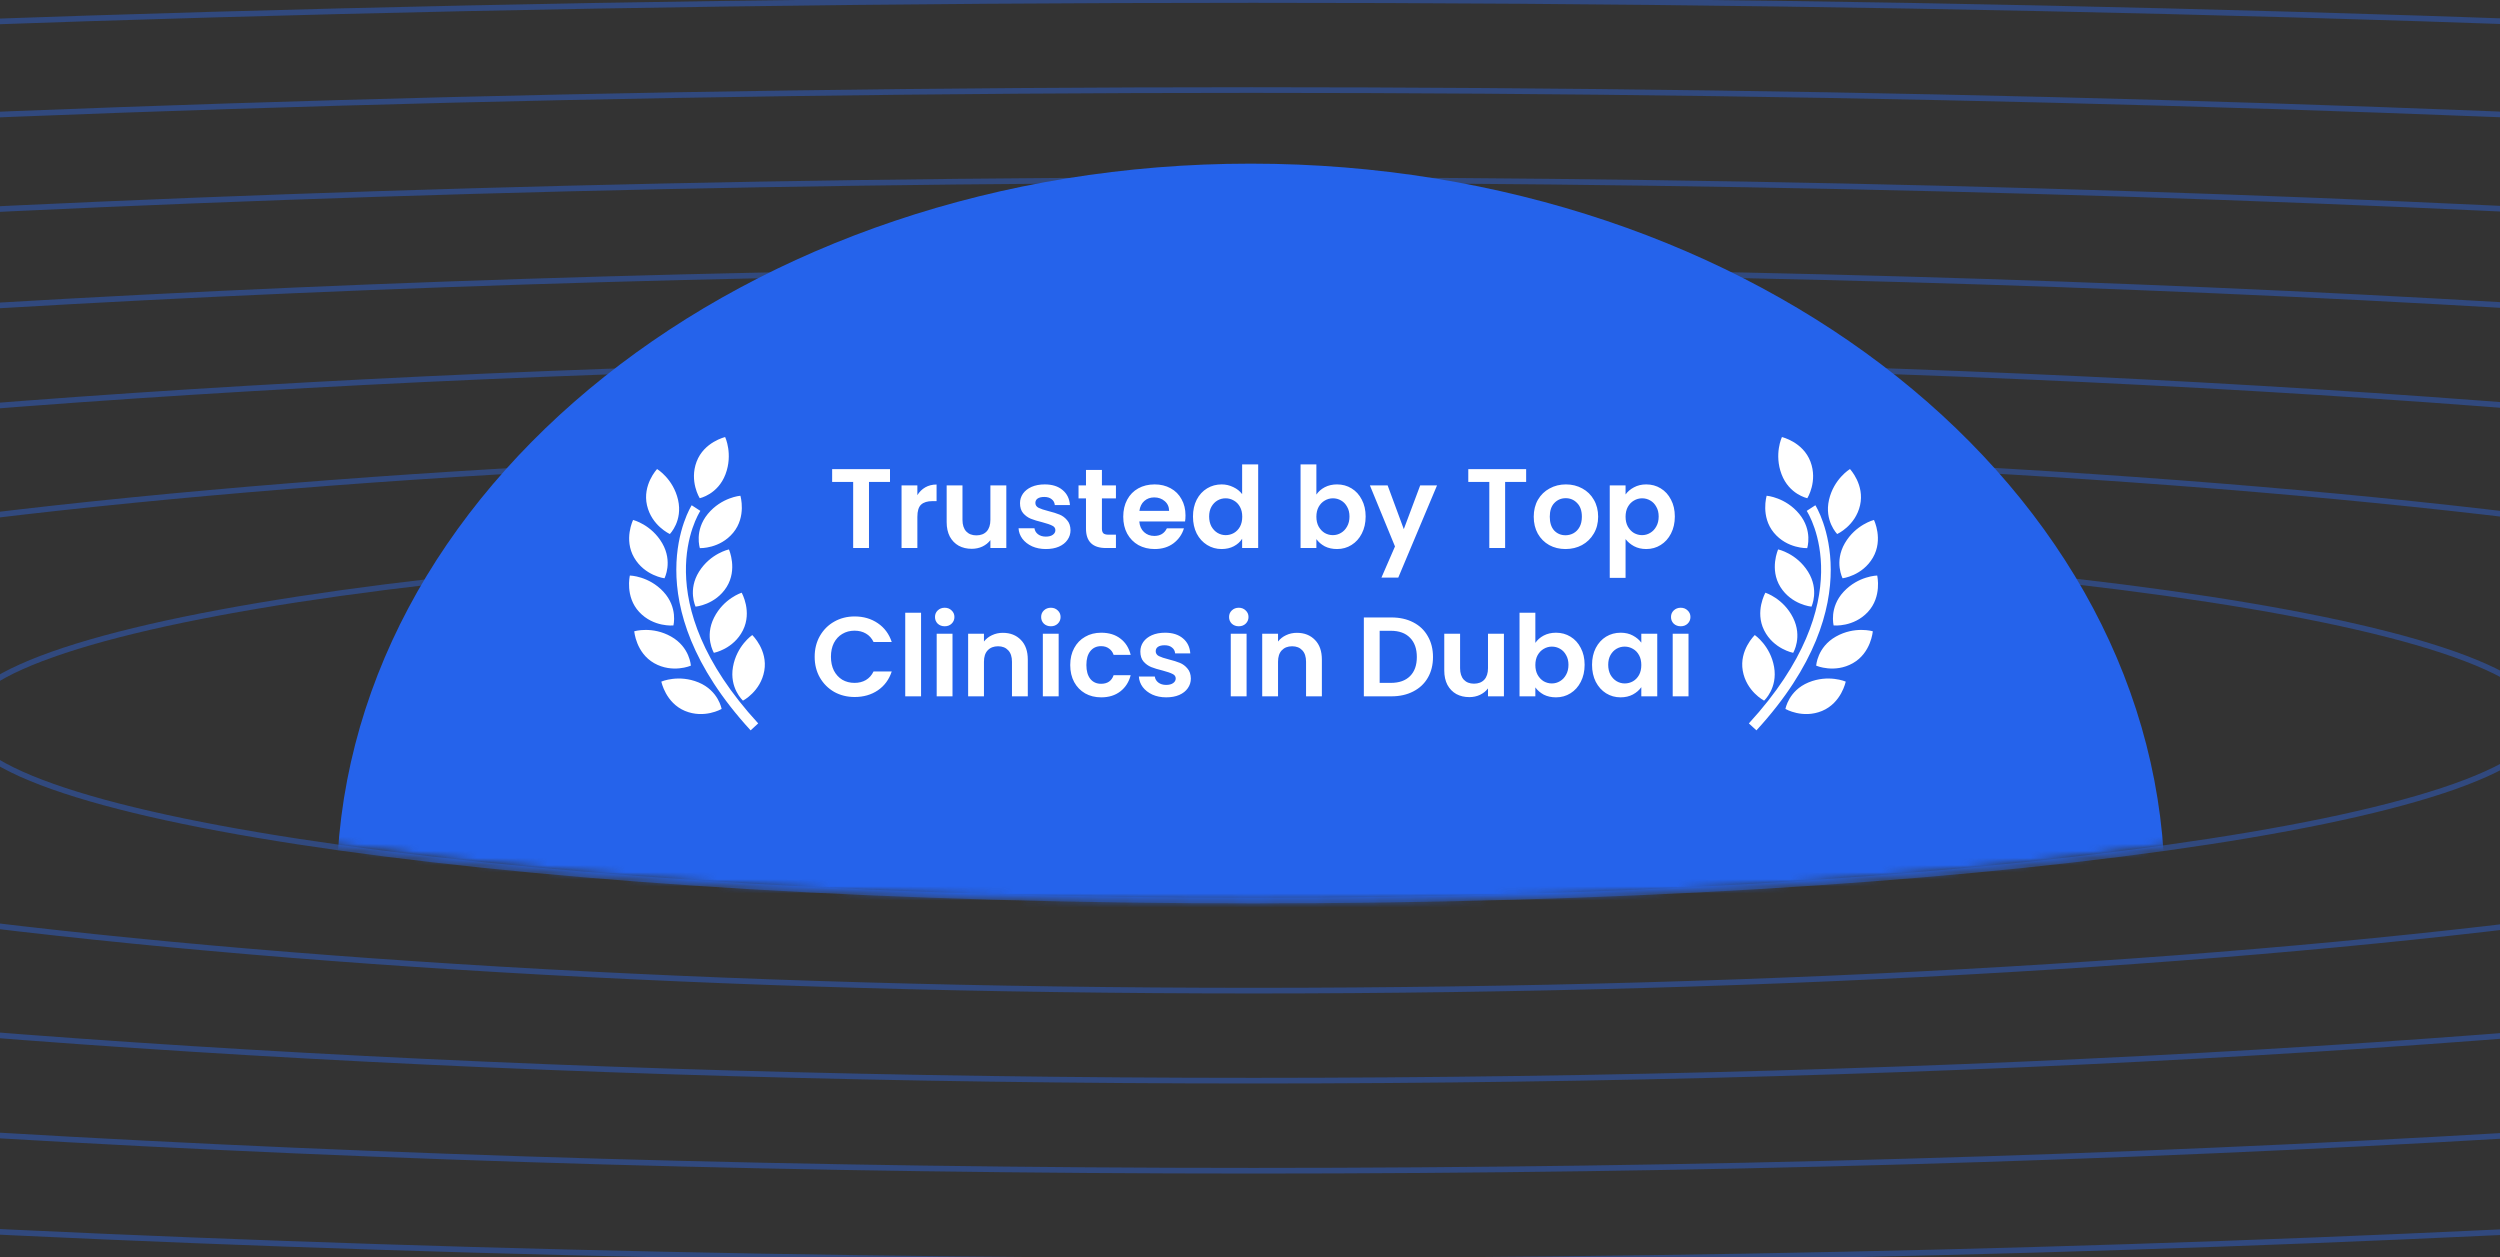 <?xml version="1.0" encoding="utf-8"?>
<svg xmlns="http://www.w3.org/2000/svg" fill="none" height="178" viewBox="0 0 354 178" width="354">
<rect x="0" y="0" width="354" height="178" fill="#333333" stroke="none"/>
<g clip-path="url(#clip0_67_676)">
<path d="M177.5 0C-226.442 0 -553.319 45.63 -553.319 102.017C-553.319 158.404 -226.442 204.033 177.5 204.033C581.442 204.033 908.319 158.404 908.319 102.017C908.319 45.63 581.442 0 177.5 0Z" stroke="#31497E" stroke-miterlimit="10" stroke-width="0.8"/>
<path d="M177.165 12.752C-176.301 12.752 -462.298 52.679 -462.298 102.016C-462.298 151.354 -176.274 191.28 177.165 191.28C530.604 191.28 816.628 151.354 816.628 102.016C816.628 52.679 530.604 12.752 177.165 12.752Z" stroke="#31497E" stroke-miterlimit="10" stroke-width="0.8"/>
<path d="M177.502 25.504C-125.461 25.504 -370.606 59.724 -370.606 102.016C-370.606 144.307 -125.461 178.527 177.502 178.527C480.465 178.527 725.609 144.307 725.609 102.016C725.609 59.724 480.465 25.504 177.502 25.504Z" stroke="#31497E" stroke-miterlimit="10" stroke-width="0.8"/>
<path d="M177.501 76.51C76.522 76.51 -5.21 87.916 -5.21 102.015C-5.21 116.115 76.496 127.52 177.501 127.52C278.506 127.52 360.212 116.115 360.212 102.015C360.212 87.916 278.506 76.51 177.501 76.51Z" stroke="#31497E" stroke-miterlimit="10" stroke-width="0.8"/>
<path d="M177.502 38.258C-74.958 38.258 -279.25 66.775 -279.25 102.017C-279.25 137.258 -74.958 165.776 177.502 165.776C429.963 165.776 634.254 137.258 634.254 102.017C634.254 66.775 429.963 38.258 177.502 38.258Z" stroke="#31497E" stroke-miterlimit="10" stroke-width="0.8"/>
<path d="M177.503 51.01C-24.481 51.01 -187.893 73.825 -187.893 102.016C-187.893 130.208 -24.455 153.023 177.503 153.023C379.461 153.023 542.899 130.208 542.899 102.016C542.899 73.825 379.461 51.01 177.503 51.01Z" stroke="#31497E" stroke-miterlimit="10" stroke-width="0.8"/>
<path d="M177.505 63.76C26.024 63.76 -96.561 80.872 -96.561 102.017C-96.561 123.163 26.024 140.275 177.505 140.275C328.987 140.275 451.572 123.163 451.572 102.017C451.572 80.872 328.987 63.76 177.505 63.76Z" stroke="#31497E" stroke-miterlimit="10" stroke-width="0.8"/>
<mask height="120" id="mask0_67_676" maskUnits="userSpaceOnUse" style="mask-type:alpha" width="409" x="-27" y="8">
<path d="M177.5 8.348C64.837 8.348 -26.353 73.731 -26.353 92.881C-26.353 112.03 64.808 127.521 177.5 127.521C290.193 127.521 381.353 112.03 381.353 92.881C381.353 73.731 290.193 8.348 177.5 8.348Z" fill="#D9D9D9"/>
</mask>
<g mask="url(#mask0_67_676)">
<path d="M177.103 23.172C105.614 23.172 47.661 69.292 47.661 126.184L177.103 152.339L306.546 126.184C306.546 69.292 248.592 23.172 177.103 23.172Z" fill="#2563EB"/>
</g>
<path d="M126.024 66.432V68.24H123.048V77.6H120.808V68.24H117.832V66.432H126.024ZM129.899 70.112C130.187 69.642 130.56 69.274 131.019 69.008C131.488 68.741 132.021 68.608 132.619 68.608V70.96H132.027C131.323 70.96 130.789 71.125 130.427 71.456C130.075 71.786 129.899 72.362 129.899 73.184V77.6H127.659V68.736H129.899V70.112ZM142.495 68.736V77.6H140.239V76.48C139.951 76.864 139.573 77.168 139.103 77.392C138.645 77.605 138.143 77.712 137.599 77.712C136.906 77.712 136.293 77.568 135.759 77.28C135.226 76.981 134.805 76.549 134.495 75.984C134.197 75.408 134.047 74.725 134.047 73.936V68.736H136.287V73.616C136.287 74.32 136.463 74.864 136.815 75.248C137.167 75.621 137.647 75.808 138.255 75.808C138.874 75.808 139.359 75.621 139.711 75.248C140.063 74.864 140.239 74.32 140.239 73.616V68.736H142.495ZM148.097 77.744C147.372 77.744 146.721 77.616 146.145 77.36C145.569 77.093 145.111 76.736 144.769 76.288C144.439 75.84 144.257 75.344 144.225 74.8H146.481C146.524 75.141 146.689 75.424 146.977 75.648C147.276 75.872 147.644 75.984 148.081 75.984C148.508 75.984 148.839 75.898 149.073 75.728C149.319 75.557 149.441 75.338 149.441 75.072C149.441 74.784 149.292 74.57 148.993 74.432C148.705 74.282 148.241 74.122 147.601 73.952C146.94 73.792 146.396 73.626 145.969 73.456C145.553 73.285 145.191 73.024 144.881 72.672C144.583 72.32 144.433 71.845 144.433 71.248C144.433 70.757 144.572 70.309 144.849 69.904C145.137 69.498 145.543 69.178 146.065 68.944C146.599 68.709 147.223 68.592 147.937 68.592C148.993 68.592 149.836 68.858 150.465 69.392C151.095 69.914 151.441 70.624 151.505 71.52H149.361C149.329 71.168 149.18 70.89 148.913 70.688C148.657 70.474 148.311 70.368 147.873 70.368C147.468 70.368 147.153 70.442 146.929 70.592C146.716 70.741 146.609 70.949 146.609 71.216C146.609 71.514 146.759 71.744 147.057 71.904C147.356 72.053 147.82 72.208 148.449 72.368C149.089 72.528 149.617 72.693 150.033 72.864C150.449 73.034 150.807 73.301 151.105 73.664C151.415 74.016 151.575 74.485 151.585 75.072C151.585 75.584 151.441 76.042 151.153 76.448C150.876 76.853 150.471 77.173 149.937 77.408C149.415 77.632 148.801 77.744 148.097 77.744ZM156.032 70.576V74.864C156.032 75.162 156.102 75.381 156.24 75.52C156.39 75.648 156.635 75.712 156.976 75.712H158.016V77.6H156.608C154.72 77.6 153.776 76.682 153.776 74.848V70.576H152.72V68.736H153.776V66.544H156.032V68.736H158.016V70.576H156.032ZM167.867 72.976C167.867 73.296 167.846 73.584 167.803 73.84H161.323C161.377 74.48 161.601 74.981 161.995 75.344C162.39 75.706 162.875 75.888 163.451 75.888C164.283 75.888 164.875 75.53 165.227 74.816H167.643C167.387 75.669 166.897 76.373 166.171 76.928C165.446 77.472 164.555 77.744 163.499 77.744C162.646 77.744 161.878 77.557 161.195 77.184C160.523 76.8 159.995 76.261 159.611 75.568C159.238 74.874 159.051 74.074 159.051 73.168C159.051 72.25 159.238 71.445 159.611 70.752C159.985 70.058 160.507 69.525 161.179 69.152C161.851 68.778 162.625 68.592 163.499 68.592C164.342 68.592 165.094 68.773 165.755 69.136C166.427 69.498 166.945 70.016 167.307 70.688C167.681 71.349 167.867 72.112 167.867 72.976ZM165.547 72.336C165.537 71.76 165.329 71.301 164.923 70.96C164.518 70.608 164.022 70.432 163.435 70.432C162.881 70.432 162.411 70.602 162.027 70.944C161.654 71.274 161.425 71.738 161.339 72.336H165.547ZM168.926 73.136C168.926 72.24 169.102 71.445 169.454 70.752C169.817 70.058 170.308 69.525 170.926 69.152C171.545 68.778 172.233 68.592 172.99 68.592C173.566 68.592 174.116 68.72 174.638 68.976C175.161 69.221 175.577 69.552 175.886 69.968V65.76H178.158V77.6H175.886V76.288C175.609 76.725 175.22 77.077 174.718 77.344C174.217 77.61 173.636 77.744 172.974 77.744C172.228 77.744 171.545 77.552 170.926 77.168C170.308 76.784 169.817 76.245 169.454 75.552C169.102 74.848 168.926 74.042 168.926 73.136ZM175.902 73.168C175.902 72.624 175.796 72.16 175.582 71.776C175.369 71.381 175.081 71.082 174.718 70.88C174.356 70.666 173.966 70.56 173.55 70.56C173.134 70.56 172.75 70.661 172.398 70.864C172.046 71.066 171.758 71.365 171.534 71.76C171.321 72.144 171.214 72.602 171.214 73.136C171.214 73.669 171.321 74.138 171.534 74.544C171.758 74.938 172.046 75.242 172.398 75.456C172.761 75.669 173.145 75.776 173.55 75.776C173.966 75.776 174.356 75.674 174.718 75.472C175.081 75.258 175.369 74.96 175.582 74.576C175.796 74.181 175.902 73.712 175.902 73.168ZM186.399 70.032C186.687 69.605 187.081 69.258 187.583 68.992C188.095 68.725 188.676 68.592 189.327 68.592C190.084 68.592 190.767 68.778 191.375 69.152C191.993 69.525 192.479 70.058 192.831 70.752C193.193 71.434 193.375 72.229 193.375 73.136C193.375 74.042 193.193 74.848 192.831 75.552C192.479 76.245 191.993 76.784 191.375 77.168C190.767 77.552 190.084 77.744 189.327 77.744C188.665 77.744 188.084 77.616 187.583 77.36C187.092 77.093 186.697 76.752 186.399 76.336V77.6H184.159V65.76H186.399V70.032ZM191.087 73.136C191.087 72.602 190.975 72.144 190.751 71.76C190.537 71.365 190.249 71.066 189.887 70.864C189.535 70.661 189.151 70.56 188.735 70.56C188.329 70.56 187.945 70.666 187.583 70.88C187.231 71.082 186.943 71.381 186.719 71.776C186.505 72.17 186.399 72.634 186.399 73.168C186.399 73.701 186.505 74.165 186.719 74.56C186.943 74.954 187.231 75.258 187.583 75.472C187.945 75.674 188.329 75.776 188.735 75.776C189.151 75.776 189.535 75.669 189.887 75.456C190.249 75.242 190.537 74.938 190.751 74.544C190.975 74.149 191.087 73.68 191.087 73.136ZM203.482 68.736L197.994 81.792H195.61L197.53 77.376L193.978 68.736H196.49L198.778 74.928L201.098 68.736H203.482ZM216.102 66.432V68.24H213.126V77.6H210.886V68.24H207.91V66.432H216.102ZM221.673 77.744C220.819 77.744 220.051 77.557 219.369 77.184C218.686 76.8 218.147 76.261 217.753 75.568C217.369 74.874 217.177 74.074 217.177 73.168C217.177 72.261 217.374 71.461 217.769 70.768C218.174 70.074 218.723 69.541 219.417 69.168C220.11 68.784 220.883 68.592 221.737 68.592C222.59 68.592 223.363 68.784 224.057 69.168C224.75 69.541 225.294 70.074 225.689 70.768C226.094 71.461 226.297 72.261 226.297 73.168C226.297 74.074 226.089 74.874 225.673 75.568C225.267 76.261 224.713 76.8 224.009 77.184C223.315 77.557 222.537 77.744 221.673 77.744ZM221.673 75.792C222.078 75.792 222.457 75.696 222.809 75.504C223.171 75.301 223.459 75.002 223.673 74.608C223.886 74.213 223.993 73.733 223.993 73.168C223.993 72.325 223.769 71.68 223.321 71.232C222.883 70.773 222.345 70.544 221.705 70.544C221.065 70.544 220.526 70.773 220.089 71.232C219.662 71.68 219.449 72.325 219.449 73.168C219.449 74.01 219.657 74.661 220.073 75.12C220.499 75.568 221.033 75.792 221.673 75.792ZM230.18 70.016C230.468 69.61 230.863 69.274 231.364 69.008C231.876 68.73 232.457 68.592 233.108 68.592C233.865 68.592 234.548 68.778 235.156 69.152C235.775 69.525 236.26 70.058 236.612 70.752C236.975 71.434 237.156 72.229 237.156 73.136C237.156 74.042 236.975 74.848 236.612 75.552C236.26 76.245 235.775 76.784 235.156 77.168C234.548 77.552 233.865 77.744 233.108 77.744C232.457 77.744 231.881 77.61 231.38 77.344C230.889 77.077 230.489 76.741 230.18 76.336V81.824H227.94V68.736H230.18V70.016ZM234.868 73.136C234.868 72.602 234.756 72.144 234.532 71.76C234.319 71.365 234.031 71.066 233.668 70.864C233.316 70.661 232.932 70.56 232.516 70.56C232.111 70.56 231.727 70.666 231.364 70.88C231.012 71.082 230.724 71.381 230.5 71.776C230.287 72.17 230.18 72.634 230.18 73.168C230.18 73.701 230.287 74.165 230.5 74.56C230.724 74.954 231.012 75.258 231.364 75.472C231.727 75.674 232.111 75.776 232.516 75.776C232.932 75.776 233.316 75.669 233.668 75.456C234.031 75.242 234.319 74.938 234.532 74.544C234.756 74.149 234.868 73.68 234.868 73.136ZM115.357 93C115.357 91.901 115.602 90.92 116.093 90.056C116.594 89.181 117.271 88.504 118.125 88.024C118.989 87.533 119.954 87.288 121.021 87.288C122.269 87.288 123.362 87.608 124.301 88.248C125.239 88.888 125.895 89.773 126.269 90.904H123.693C123.437 90.37 123.074 89.97 122.605 89.704C122.146 89.437 121.613 89.304 121.005 89.304C120.354 89.304 119.773 89.458 119.261 89.768C118.759 90.066 118.365 90.493 118.077 91.048C117.799 91.602 117.661 92.253 117.661 93C117.661 93.736 117.799 94.386 118.077 94.952C118.365 95.506 118.759 95.938 119.261 96.248C119.773 96.546 120.354 96.696 121.005 96.696C121.613 96.696 122.146 96.562 122.605 96.296C123.074 96.018 123.437 95.613 123.693 95.08H126.269C125.895 96.221 125.239 97.112 124.301 97.752C123.373 98.381 122.279 98.696 121.021 98.696C119.954 98.696 118.989 98.456 118.125 97.976C117.271 97.485 116.594 96.808 116.093 95.944C115.602 95.08 115.357 94.098 115.357 93ZM130.422 86.76V98.6H128.182V86.76H130.422ZM133.771 88.68C133.376 88.68 133.046 88.557 132.779 88.312C132.523 88.056 132.395 87.741 132.395 87.368C132.395 86.994 132.523 86.685 132.779 86.44C133.046 86.184 133.376 86.056 133.771 86.056C134.166 86.056 134.491 86.184 134.747 86.44C135.014 86.685 135.147 86.994 135.147 87.368C135.147 87.741 135.014 88.056 134.747 88.312C134.491 88.557 134.166 88.68 133.771 88.68ZM134.875 89.736V98.6H132.635V89.736H134.875ZM142 89.608C143.056 89.608 143.91 89.944 144.56 90.616C145.211 91.277 145.536 92.205 145.536 93.4V98.6H143.296V93.704C143.296 93 143.12 92.461 142.768 92.088C142.416 91.704 141.936 91.512 141.328 91.512C140.71 91.512 140.219 91.704 139.856 92.088C139.504 92.461 139.328 93 139.328 93.704V98.6H137.088V89.736H139.328V90.84C139.627 90.456 140.006 90.157 140.464 89.944C140.934 89.72 141.446 89.608 142 89.608ZM148.802 88.68C148.408 88.68 148.077 88.557 147.81 88.312C147.554 88.056 147.426 87.741 147.426 87.368C147.426 86.994 147.554 86.685 147.81 86.44C148.077 86.184 148.408 86.056 148.802 86.056C149.197 86.056 149.522 86.184 149.778 86.44C150.045 86.685 150.178 86.994 150.178 87.368C150.178 87.741 150.045 88.056 149.778 88.312C149.522 88.557 149.197 88.68 148.802 88.68ZM149.906 89.736V98.6H147.666V89.736H149.906ZM151.544 94.168C151.544 93.25 151.73 92.45 152.104 91.768C152.477 91.074 152.994 90.541 153.656 90.168C154.317 89.784 155.074 89.592 155.928 89.592C157.026 89.592 157.933 89.869 158.648 90.424C159.373 90.968 159.858 91.736 160.104 92.728H157.688C157.56 92.344 157.341 92.045 157.032 91.832C156.733 91.608 156.36 91.496 155.912 91.496C155.272 91.496 154.765 91.73 154.392 92.2C154.018 92.658 153.832 93.314 153.832 94.168C153.832 95.01 154.018 95.666 154.392 96.136C154.765 96.594 155.272 96.824 155.912 96.824C156.818 96.824 157.41 96.418 157.688 95.608H160.104C159.858 96.568 159.373 97.33 158.648 97.896C157.922 98.461 157.016 98.744 155.928 98.744C155.074 98.744 154.317 98.557 153.656 98.184C152.994 97.8 152.477 97.266 152.104 96.584C151.73 95.89 151.544 95.085 151.544 94.168ZM165.137 98.744C164.411 98.744 163.761 98.616 163.185 98.36C162.609 98.093 162.15 97.736 161.809 97.288C161.478 96.84 161.297 96.344 161.265 95.8H163.521C163.563 96.141 163.729 96.424 164.017 96.648C164.315 96.872 164.683 96.984 165.121 96.984C165.547 96.984 165.878 96.898 166.113 96.728C166.358 96.557 166.481 96.338 166.481 96.072C166.481 95.784 166.331 95.57 166.033 95.432C165.745 95.282 165.281 95.122 164.641 94.952C163.979 94.792 163.435 94.626 163.009 94.456C162.593 94.285 162.23 94.024 161.921 93.672C161.622 93.32 161.473 92.845 161.473 92.248C161.473 91.757 161.611 91.309 161.889 90.904C162.177 90.498 162.582 90.178 163.105 89.944C163.638 89.709 164.262 89.592 164.977 89.592C166.033 89.592 166.875 89.858 167.505 90.392C168.134 90.914 168.481 91.624 168.545 92.52H166.401C166.369 92.168 166.219 91.89 165.953 91.688C165.697 91.474 165.35 91.368 164.913 91.368C164.507 91.368 164.193 91.442 163.969 91.592C163.755 91.741 163.649 91.949 163.649 92.216C163.649 92.514 163.798 92.744 164.097 92.904C164.395 93.053 164.859 93.208 165.489 93.368C166.129 93.528 166.657 93.693 167.073 93.864C167.489 94.034 167.846 94.301 168.145 94.664C168.454 95.016 168.614 95.485 168.625 96.072C168.625 96.584 168.481 97.042 168.193 97.448C167.915 97.853 167.51 98.173 166.977 98.408C166.454 98.632 165.841 98.744 165.137 98.744ZM175.412 88.68C175.017 88.68 174.686 88.557 174.42 88.312C174.164 88.056 174.036 87.741 174.036 87.368C174.036 86.994 174.164 86.685 174.42 86.44C174.686 86.184 175.017 86.056 175.412 86.056C175.806 86.056 176.132 86.184 176.388 86.44C176.654 86.685 176.788 86.994 176.788 87.368C176.788 87.741 176.654 88.056 176.388 88.312C176.132 88.557 175.806 88.68 175.412 88.68ZM176.516 89.736V98.6H174.276V89.736H176.516ZM183.641 89.608C184.697 89.608 185.55 89.944 186.201 90.616C186.852 91.277 187.177 92.205 187.177 93.4V98.6H184.937V93.704C184.937 93 184.761 92.461 184.409 92.088C184.057 91.704 183.577 91.512 182.969 91.512C182.35 91.512 181.86 91.704 181.497 92.088C181.145 92.461 180.969 93 180.969 93.704V98.6H178.729V89.736H180.969V90.84C181.268 90.456 181.646 90.157 182.105 89.944C182.574 89.72 183.086 89.608 183.641 89.608ZM197.024 87.432C198.197 87.432 199.226 87.661 200.112 88.12C201.008 88.578 201.696 89.234 202.176 90.088C202.666 90.93 202.912 91.912 202.912 93.032C202.912 94.152 202.666 95.133 202.176 95.976C201.696 96.808 201.008 97.453 200.112 97.912C199.226 98.37 198.197 98.6 197.024 98.6H193.12V87.432H197.024ZM196.944 96.696C198.117 96.696 199.024 96.376 199.664 95.736C200.304 95.096 200.624 94.194 200.624 93.032C200.624 91.869 200.304 90.962 199.664 90.312C199.024 89.65 198.117 89.32 196.944 89.32H195.36V96.696H196.944ZM212.956 89.736V98.6H210.7V97.48C210.412 97.864 210.034 98.168 209.564 98.392C209.106 98.605 208.604 98.712 208.06 98.712C207.367 98.712 206.754 98.568 206.22 98.28C205.687 97.981 205.266 97.549 204.956 96.984C204.658 96.408 204.508 95.725 204.508 94.936V89.736H206.748V94.616C206.748 95.32 206.924 95.864 207.276 96.248C207.628 96.621 208.108 96.808 208.716 96.808C209.335 96.808 209.82 96.621 210.172 96.248C210.524 95.864 210.7 95.32 210.7 94.616V89.736H212.956ZM217.406 91.032C217.694 90.605 218.089 90.258 218.59 89.992C219.102 89.725 219.684 89.592 220.334 89.592C221.092 89.592 221.774 89.778 222.382 90.152C223.001 90.525 223.486 91.058 223.838 91.752C224.201 92.434 224.382 93.229 224.382 94.136C224.382 95.042 224.201 95.848 223.838 96.552C223.486 97.245 223.001 97.784 222.382 98.168C221.774 98.552 221.092 98.744 220.334 98.744C219.673 98.744 219.092 98.616 218.59 98.36C218.1 98.093 217.705 97.752 217.406 97.336V98.6H215.166V86.76H217.406V91.032ZM222.094 94.136C222.094 93.602 221.982 93.144 221.758 92.76C221.545 92.365 221.257 92.066 220.894 91.864C220.542 91.661 220.158 91.56 219.742 91.56C219.337 91.56 218.953 91.666 218.59 91.88C218.238 92.082 217.95 92.381 217.726 92.776C217.513 93.17 217.406 93.634 217.406 94.168C217.406 94.701 217.513 95.165 217.726 95.56C217.95 95.954 218.238 96.258 218.59 96.472C218.953 96.674 219.337 96.776 219.742 96.776C220.158 96.776 220.542 96.669 220.894 96.456C221.257 96.242 221.545 95.938 221.758 95.544C221.982 95.149 222.094 94.68 222.094 94.136ZM225.434 94.136C225.434 93.24 225.61 92.445 225.962 91.752C226.325 91.058 226.81 90.525 227.418 90.152C228.037 89.778 228.725 89.592 229.482 89.592C230.143 89.592 230.719 89.725 231.21 89.992C231.711 90.258 232.111 90.594 232.41 91V89.736H234.666V98.6H232.41V97.304C232.122 97.72 231.722 98.066 231.21 98.344C230.709 98.61 230.127 98.744 229.466 98.744C228.719 98.744 228.037 98.552 227.418 98.168C226.81 97.784 226.325 97.245 225.962 96.552C225.61 95.848 225.434 95.042 225.434 94.136ZM232.41 94.168C232.41 93.624 232.303 93.16 232.09 92.776C231.877 92.381 231.589 92.082 231.226 91.88C230.863 91.666 230.474 91.56 230.058 91.56C229.642 91.56 229.258 91.661 228.906 91.864C228.554 92.066 228.266 92.365 228.042 92.76C227.829 93.144 227.722 93.602 227.722 94.136C227.722 94.669 227.829 95.138 228.042 95.544C228.266 95.938 228.554 96.242 228.906 96.456C229.269 96.669 229.653 96.776 230.058 96.776C230.474 96.776 230.863 96.674 231.226 96.472C231.589 96.258 231.877 95.96 232.09 95.576C232.303 95.181 232.41 94.712 232.41 94.168ZM237.99 88.68C237.595 88.68 237.265 88.557 236.998 88.312C236.742 88.056 236.614 87.741 236.614 87.368C236.614 86.994 236.742 86.685 236.998 86.44C237.265 86.184 237.595 86.056 237.99 86.056C238.385 86.056 238.71 86.184 238.966 86.44C239.233 86.685 239.366 86.994 239.366 87.368C239.366 87.741 239.233 88.056 238.966 88.312C238.71 88.557 238.385 88.68 237.99 88.68ZM239.094 89.736V98.6H236.854V89.736H239.094Z" fill="white"/>
<path d="M257.056 71.543C257.141 71.677 265.556 85.072 248.711 103.419L247.639 102.433C263.67 84.967 256.159 72.848 255.829 72.341L257.056 71.543ZM256.081 96.632C258.907 95.461 261.354 96.513 261.354 96.513C261.348 96.543 260.747 99.523 258.008 100.667C255.261 101.804 252.831 100.395 252.818 100.387C252.818 100.387 253.258 97.804 256.081 96.632ZM248.481 89.924C248.511 89.945 250.684 91.441 251.211 94.434C251.74 97.449 249.795 99.21 249.795 99.21C249.765 99.195 247.287 97.9 246.774 94.979C246.263 92.055 248.459 89.945 248.481 89.924ZM259.97 90.136C262.637 88.632 265.186 89.386 265.188 89.387C265.188 89.387 264.957 92.445 262.361 93.91C259.774 95.371 257.196 94.268 257.174 94.259C257.174 94.259 257.306 91.638 259.97 90.136ZM249.979 83.926C250.006 83.935 252.524 84.739 253.892 87.46C255.258 90.179 253.929 92.412 253.913 92.44C253.913 92.44 251.143 91.921 249.804 89.257C248.464 86.592 249.979 83.926 249.979 83.926ZM261.063 83.786C263.149 81.548 265.811 81.495 265.811 81.495C265.817 81.52 266.508 84.49 264.485 86.662C262.466 88.828 259.683 88.567 259.646 88.564C259.646 88.564 258.98 86.027 261.063 83.786ZM251.785 77.796C251.785 77.796 254.388 78.352 256.013 80.943C257.639 83.536 256.503 85.901 256.503 85.901C256.476 85.898 253.685 85.635 252.108 83.121C250.529 80.592 251.785 77.796 251.785 77.796ZM265.352 73.625C265.352 73.625 266.704 76.377 265.206 78.957C263.709 81.538 260.911 81.886 260.911 81.886C260.911 81.886 259.698 79.561 261.23 76.917C262.762 74.279 265.333 73.63 265.352 73.625ZM250.16 70.197C250.2 70.2 252.828 70.426 254.766 72.765C256.716 75.126 255.897 77.616 255.897 77.616C255.884 77.616 253.076 77.724 251.178 75.43C249.285 73.141 250.154 70.219 250.16 70.197ZM261.954 66.416C261.967 66.43 264.052 68.655 263.384 71.552C262.719 74.459 260.147 75.617 260.147 75.617C260.129 75.599 258.304 73.739 258.988 70.774C259.667 67.819 261.914 66.44 261.954 66.416ZM252.32 61.887C252.337 61.891 255.308 62.586 256.361 65.37C257.416 68.156 255.918 70.546 255.918 70.546C255.88 70.538 253.344 69.999 252.27 67.16C251.187 64.3 252.32 61.887 252.32 61.887Z" fill="white"/>
<path d="M97.943 71.543C97.857 71.677 89.443 85.072 106.288 103.419L107.36 102.433C91.331 84.969 98.838 72.851 99.169 72.341L97.943 71.543ZM98.918 96.632C96.103 95.465 93.665 96.504 93.646 96.513C93.653 96.547 94.254 99.524 96.992 100.667C99.725 101.799 102.143 100.409 102.18 100.387C102.18 100.387 101.742 97.804 98.918 96.632ZM106.519 89.924C106.506 89.932 104.318 91.428 103.789 94.434C103.262 97.435 105.186 99.194 105.204 99.21C105.204 99.21 107.709 97.917 108.225 94.979C108.735 92.063 106.551 89.955 106.519 89.924ZM95.028 90.136C92.379 88.642 89.846 89.377 89.811 89.387C89.811 89.387 90.043 92.445 92.639 93.91C95.237 95.377 97.825 94.259 97.825 94.259C97.825 94.259 97.693 91.638 95.028 90.136ZM105.021 83.926C105.021 83.926 102.482 84.724 101.106 87.46C99.737 90.186 101.078 92.425 101.087 92.44C101.115 92.434 103.863 91.907 105.196 89.257C106.536 86.592 105.021 83.926 105.021 83.926ZM93.936 83.786C91.86 81.559 89.215 81.496 89.189 81.495C89.185 81.512 88.488 84.487 90.515 86.662C92.547 88.842 95.353 88.564 95.353 88.564C95.353 88.564 96.019 86.027 93.936 83.786ZM103.215 77.797C103.215 77.797 100.61 78.353 98.985 80.944C97.366 83.527 98.487 85.882 98.496 85.901C98.496 85.901 101.306 85.646 102.891 83.121C104.457 80.612 103.234 77.84 103.215 77.797ZM89.647 73.625C89.638 73.644 88.301 76.386 89.793 78.957C91.291 81.538 94.089 81.886 94.089 81.886C94.089 81.886 95.3 79.561 93.769 76.917C92.231 74.27 89.647 73.625 89.647 73.625ZM104.839 70.197C104.824 70.198 102.179 70.415 100.232 72.765C98.283 75.125 99.103 77.616 99.103 77.616C99.143 77.617 101.933 77.713 103.822 75.431C105.712 73.145 104.848 70.227 104.839 70.197ZM93.045 66.416C93.017 66.445 90.95 68.665 91.615 71.552C92.275 74.437 94.813 75.6 94.851 75.617C94.851 75.617 96.699 73.754 96.012 70.774C95.329 67.8 93.057 66.423 93.045 66.416ZM102.68 61.887C102.68 61.887 99.694 62.578 98.639 65.37C97.588 68.146 99.07 70.528 99.08 70.546C99.08 70.546 101.646 70.02 102.728 67.16C103.812 64.3 102.68 61.887 102.68 61.887Z" fill="white"/>
</g>
<defs>
<clipPath id="clip0_67_676">
<rect fill="white" height="178" width="354"/>
</clipPath>
</defs>
</svg>